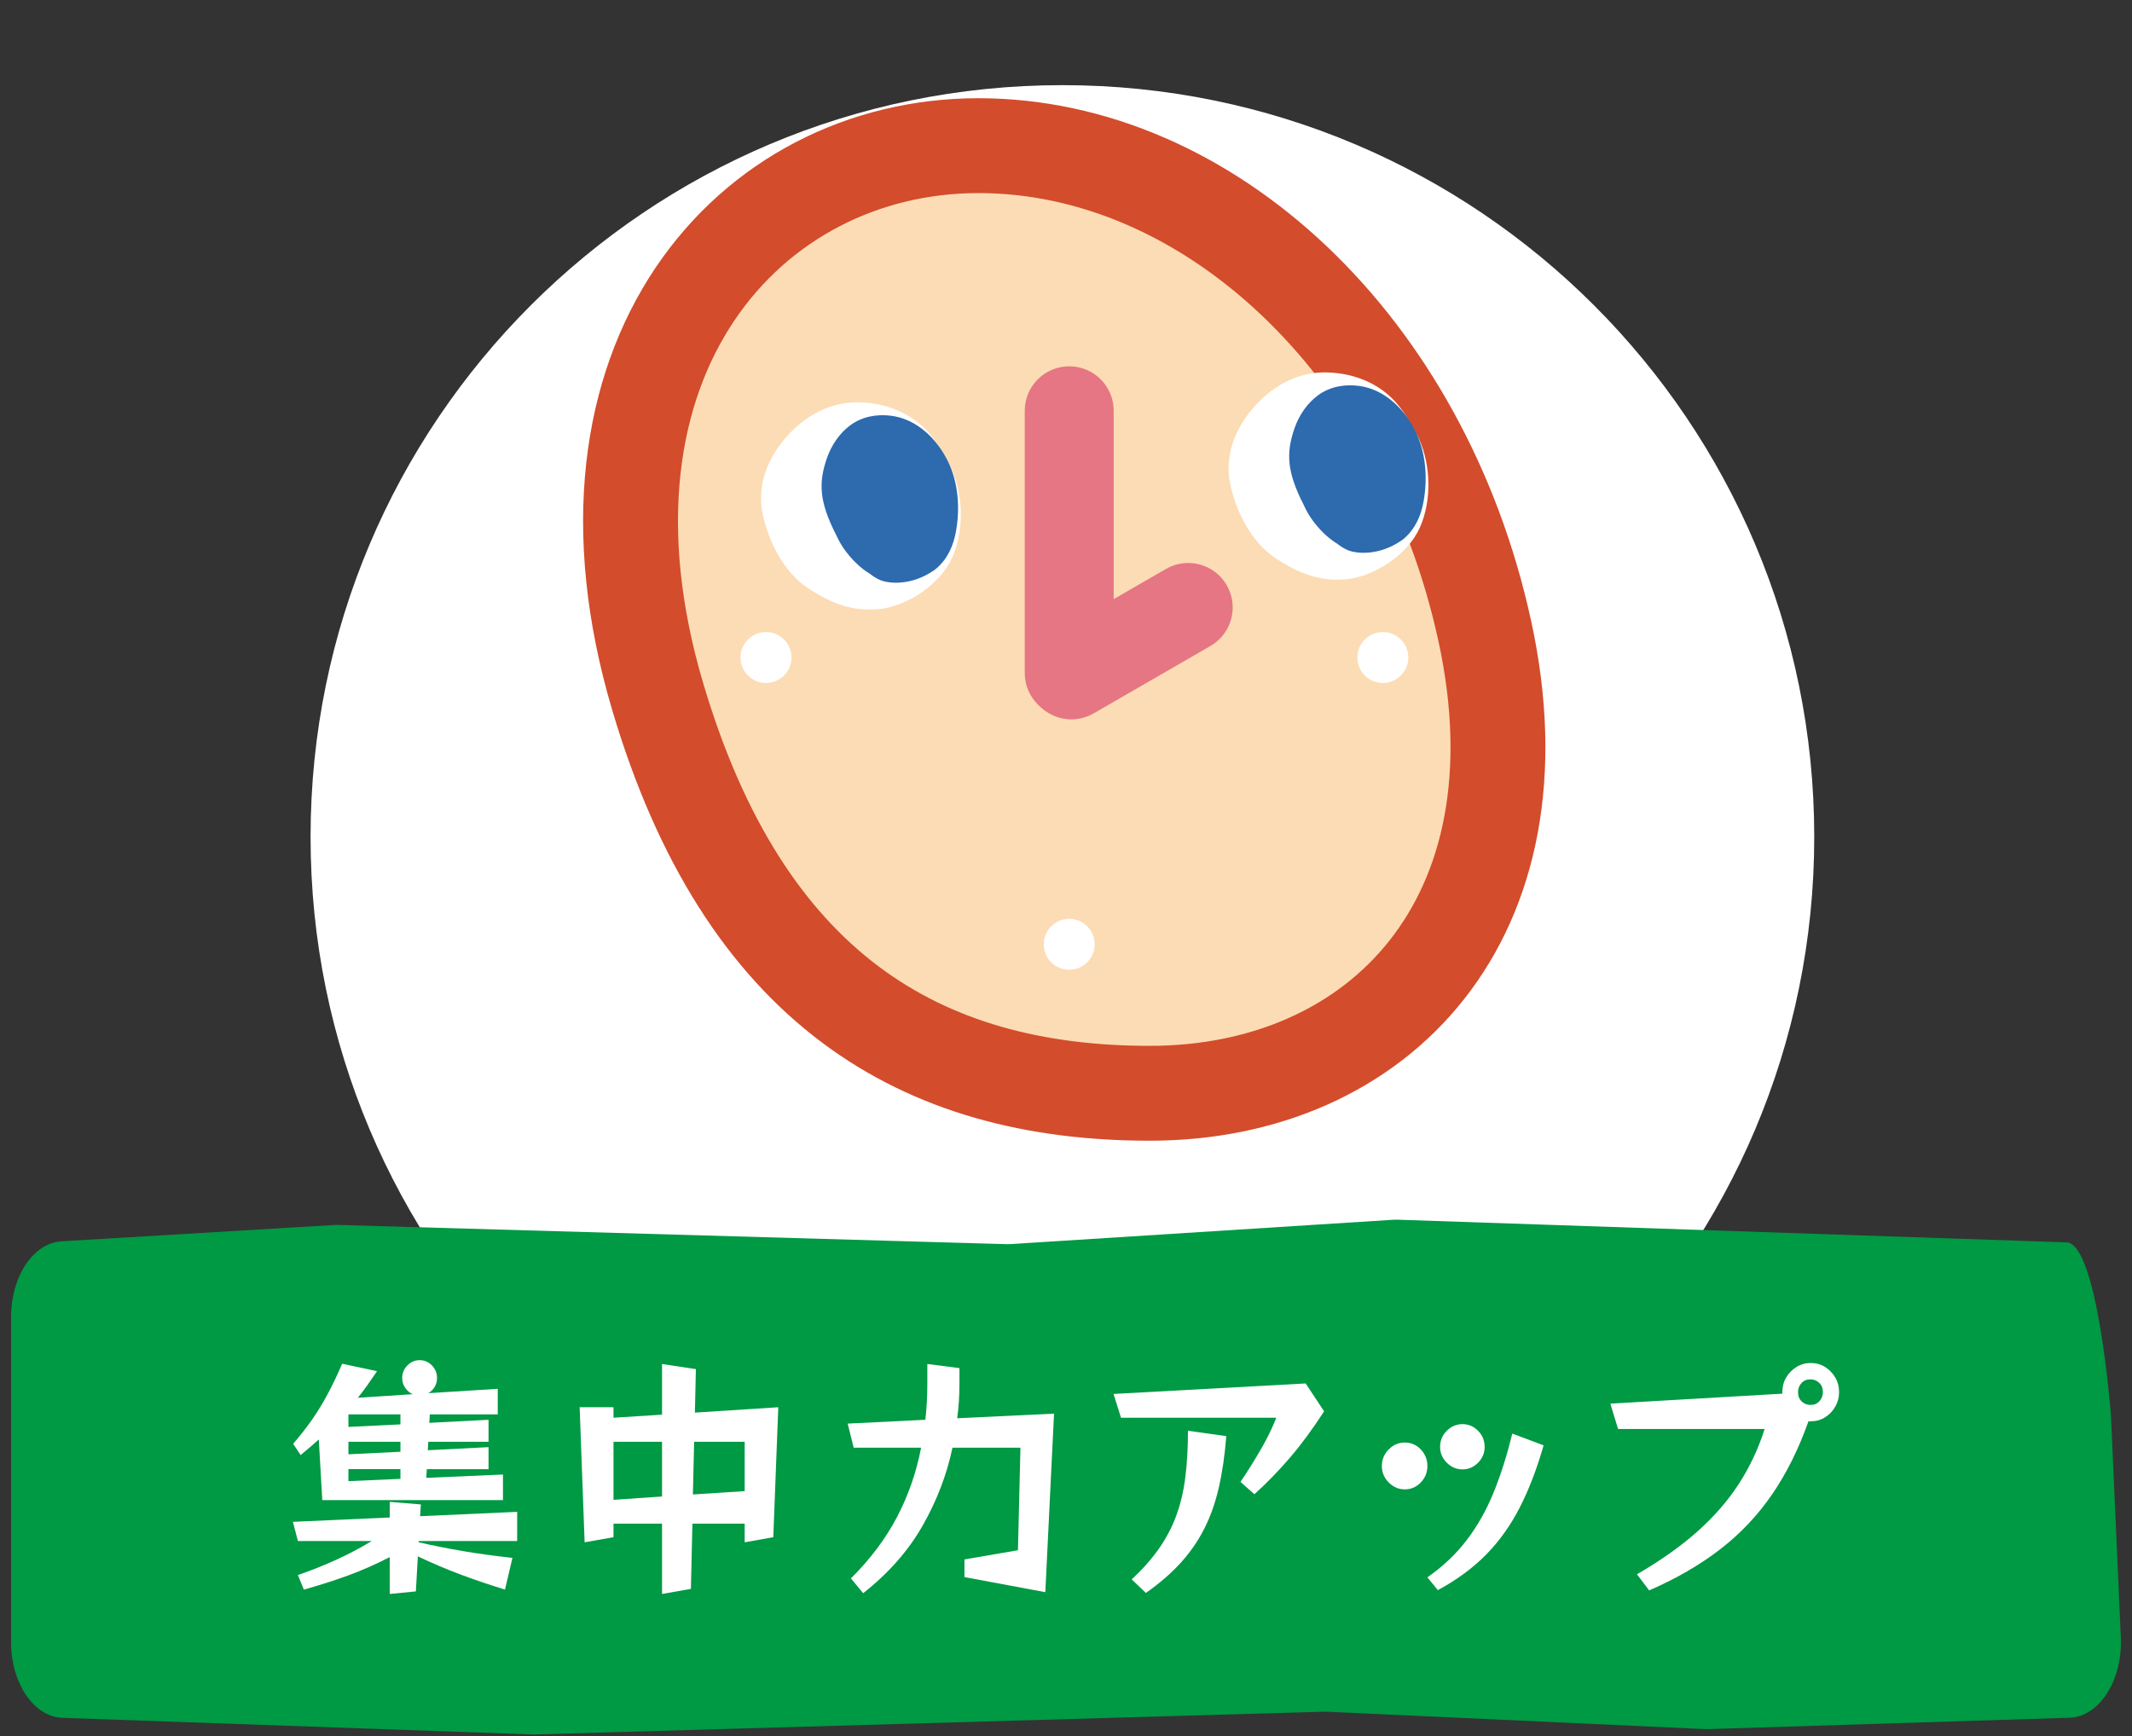<?xml version="1.0" encoding="utf-8"?>
<!-- Generator: Adobe Illustrator 16.0.0, SVG Export Plug-In . SVG Version: 6.00 Build 0)  -->
<!DOCTYPE svg PUBLIC "-//W3C//DTD SVG 1.1//EN" "http://www.w3.org/Graphics/SVG/1.1/DTD/svg11.dtd">
<svg version="1.1" id="分離模式" xmlns="http://www.w3.org/2000/svg" xmlns:xlink="http://www.w3.org/1999/xlink" x="0px"
	 y="0px" width="275px" height="224px" viewBox="0 0 275 224" enable-background="new 0 0 275 224" xml:space="preserve">
<rect x="0" y="0" width="275" height="224" fill="#333333" stroke="none"/>
<g>
	<path fill="#FFFFFF" d="M234.014,107.964c0,53.56-43.418,96.978-96.978,96.978c-53.559,0-96.977-43.418-96.977-96.978
		c0-53.56,43.418-96.979,96.977-96.979C190.596,10.985,234.014,54.404,234.014,107.964"/>
	<path fill="#009944" d="M7.929,160.141l35.206-2.108c0.139-0.009,0.278-0.011,0.418-0.007l86.312,2.484
		c0.145,0.004,0.29,0.002,0.435-0.007l49.468-3.146c0.153-0.01,0.307-0.012,0.459-0.006l86.332,2.926
		c3.998,0.137,5.711,21.929,5.736,22.519l1.264,28.422c0.246,5.542-2.765,10.265-6.621,10.386l-46.658,1.47
		c-0.121,0.005-0.243,0.003-0.364-0.002l-48.903-2.253l-102.16,2.945l-60.808-2.148c-3.68-0.131-6.617-4.463-6.617-9.762v-41.955
		C1.427,164.662,4.295,160.357,7.929,160.141"/>
	<path fill="#FCDCB4" d="M191.529,81.459c8.031,36.998-13.612,59.584-43.221,59.584c-29.61,0-52.333-13.554-63.479-51.19
		C71.958,46.385,96.598,18.79,126.208,18.79C155.818,18.79,183.499,44.461,191.529,81.459"/>
	<path fill="none" stroke="#D34C2C" stroke-width="12.238" stroke-miterlimit="10" d="M191.529,81.459
		c8.031,36.998-13.612,59.584-43.221,59.584c-29.61,0-52.333-13.554-63.479-51.19C71.958,46.385,96.598,18.79,126.208,18.79
		C155.818,18.79,183.499,44.461,191.529,81.459z"/>
	<path fill="#E67683" d="M137.916,92.557L137.916,92.557c-3.168,0-5.737-2.567-5.737-5.736V52.992c0-3.168,2.569-5.736,5.737-5.736
		s5.736,2.568,5.736,5.736V86.82C143.652,89.989,141.084,92.557,137.916,92.557"/>
	<path fill="#E67683" d="M133.223,89.938L133.223,89.938c-1.584-2.744-0.644-6.252,2.1-7.836l15.073-8.704
		c2.744-1.584,6.254-0.644,7.838,2.101s0.644,6.252-2.1,7.836l-15.076,8.704C138.316,93.622,134.807,92.682,133.223,89.938"/>
	<path fill="#FFFFFF" d="M102.089,84.824c0,1.815-1.471,3.286-3.286,3.286c-1.815,0-3.286-1.471-3.286-3.286
		c0-1.814,1.471-3.286,3.286-3.286C100.618,81.538,102.089,83.01,102.089,84.824"/>
	<path fill="#FFFFFF" d="M181.654,84.824c0,1.815-1.471,3.286-3.285,3.286s-3.286-1.471-3.286-3.286
		c0-1.814,1.472-3.286,3.286-3.286S181.654,83.01,181.654,84.824"/>
	<path fill="#FFFFFF" d="M141.202,121.822c0,1.814-1.472,3.285-3.286,3.285c-1.815,0-3.286-1.471-3.286-3.285
		s1.471-3.286,3.286-3.286C139.73,118.536,141.202,120.008,141.202,121.822"/>
	<path fill="#FFFFFF" d="M104.257,75.899c2.886,1.881,5.575,3.013,9.068,2.688c3.723-0.348,8.027-3.258,9.539-6.742
		c1.481-3.415,1.398-7.849-0.098-11.266c-0.279-0.637-0.634-1.238-1.02-1.819c-0.637-1.274-1.452-2.448-2.427-3.433
		c-2.295-2.318-5.527-3.406-8.726-3.428c-3.526-0.023-6.649,1.708-8.973,4.261c-2.454,2.694-4.003,6.233-3.287,9.935
		C99.049,69.796,101.107,73.847,104.257,75.899"/>
	<path fill="#2D6AAE" d="M108.937,70.911c0.862,1.19,1.969,2.332,3.255,3.105c0.37,0.292,0.768,0.555,1.21,0.762
		c1.158,0.545,4.147,0.832,7.083-1.21c0.1-0.076,0.206-0.144,0.303-0.229c1.455-1.272,2.193-2.941,2.529-4.833
		c0.52-2.939,0.298-6.213-1.02-8.934c-1.416-2.921-4.008-5.513-7.362-5.937c-1.849-0.23-3.709,0.1-5.236,1.212
		c-1.401,1.021-2.453,2.588-3.023,4.218c-1.131,3.231-1.002,5.679,1.162,9.914C108.145,69.656,108.502,70.311,108.937,70.911"/>
	<path fill="#FFFFFF" d="M164.57,72.04c2.887,1.881,5.576,3.013,9.068,2.688c3.723-0.348,8.027-3.258,9.539-6.742
		c1.481-3.415,1.398-7.848-0.098-11.264c-0.279-0.639-0.635-1.24-1.02-1.821c-0.638-1.274-1.453-2.448-2.428-3.433
		c-2.295-2.318-5.527-3.406-8.727-3.428c-3.525-0.023-6.648,1.708-8.973,4.261c-2.453,2.694-4.002,6.233-3.287,9.935
		C159.363,65.937,161.421,69.987,164.57,72.04"/>
	<path fill="#2D6AAE" d="M169.251,67.052c0.862,1.191,1.97,2.332,3.255,3.106c0.37,0.292,0.768,0.554,1.21,0.761
		c1.158,0.545,4.147,0.832,7.083-1.21c0.1-0.076,0.206-0.144,0.303-0.229c1.455-1.272,2.193-2.941,2.529-4.833
		c0.52-2.939,0.299-6.213-1.02-8.934c-1.416-2.921-4.008-5.513-7.362-5.935c-1.849-0.232-3.709,0.099-5.235,1.212
		c-1.402,1.021-2.453,2.587-3.023,4.217c-1.131,3.231-1.002,5.679,1.162,9.914C168.459,65.797,168.816,66.451,169.251,67.052"/>
	<g>
		<path fill="#FFFFFF" d="M65.135,205.075c-2.054-0.639-3.965-1.287-5.731-1.947c-1.766-0.658-3.601-1.44-5.506-2.343l-0.257,4.521
			l-3.371,0.33v-4.752c-1.841,0.945-3.654,1.743-5.441,2.392c-1.787,0.649-3.665,1.249-5.635,1.799l-0.771-1.881
			c1.67-0.572,3.302-1.221,4.897-1.947c1.594-0.726,3.141-1.539,4.639-2.441h-9.536l-0.641-2.476l12.488-0.561v-2.014l4.014,0.33
			l-0.097,1.519l12.521-0.562v3.763H53.995v0.165c1.947,0.44,3.857,0.819,5.73,1.138c1.873,0.32,3.997,0.612,6.373,0.875
			L65.135,205.075z M41.57,193.525l-0.449-7.821c-0.706,0.639-1.489,1.31-2.344,2.014l-0.963-1.452
			c0.963-1.122,1.798-2.194,2.504-3.218s1.364-2.106,1.975-3.251c0.609-1.144,1.224-2.431,1.845-3.86l4.495,0.957
			c-0.428,0.638-0.845,1.243-1.252,1.814c-0.407,0.572-0.814,1.111-1.22,1.617l7.063-0.462c-0.386-0.176-0.706-0.45-0.963-0.825
			c-0.256-0.374-0.385-0.792-0.385-1.254c0-0.638,0.224-1.183,0.673-1.634c0.451-0.45,0.975-0.676,1.574-0.676
			c0.621,0,1.15,0.226,1.59,0.676c0.438,0.451,0.658,0.996,0.658,1.634c0,0.418-0.103,0.798-0.306,1.139
			c-0.203,0.342-0.476,0.61-0.818,0.809l8.957-0.562v3.301h-8.765l-0.063,1.089l7.64-0.396v2.838h-7.769l-0.065,1.09l7.834-0.396
			v2.838h-7.962l-0.064,1.122l9.889-0.429v3.3H41.57z M51.651,182.471h-6.71v1.616l6.71-0.329V182.471z M51.651,186.001h-6.71v1.617
			l6.71-0.33V186.001z M51.651,189.532h-6.71v1.551l6.71-0.297V189.532z"/>
		<path fill="#FFFFFF" d="M96.053,198.971v-2.409h-6.742l-0.193,8.415l-3.724,0.66v-9.075h-6.261v1.749l-3.724,0.66l-0.642-17.425
			h4.366v1.354l6.261-0.396v-6.533l4.366,0.659l-0.128,5.61l10.755-0.693l-0.643,16.765L96.053,198.971z M85.394,186.001h-6.261
			v7.491l6.261-0.43V186.001z M96.053,186.001h-6.518l-0.16,6.799l6.678-0.43V186.001z"/>
		<path fill="#FFFFFF" d="M124.4,203.458v-2.276l6.902-1.188l0.322-13.232h-8.766c-0.729,3.476-2.014,6.831-3.854,10.064
			c-1.84,3.234-4.397,6.138-7.671,8.712l-1.574-1.914c2.483-2.463,4.457-5.087,5.923-7.87c1.466-2.783,2.51-5.78,3.13-8.992h-8.7
			l-0.771-3.103l10.017-0.495c0.086-0.747,0.148-1.507,0.193-2.276c0.041-0.771,0.063-1.552,0.063-2.344v-2.573l4.142,0.527v2.046
			c0,1.497-0.096,2.971-0.289,4.423l12.49-0.595l-1.125,23.034L124.4,203.458z"/>
		<path fill="#FFFFFF" d="M160.005,191.183c0.877-1.298,1.738-2.673,2.584-4.125s1.525-2.838,2.039-4.158h-20.033l-0.964-3.069
			l24.784-1.353l2.376,3.597c-1.498,2.311-2.975,4.313-4.43,6.006c-1.456,1.694-2.976,3.257-4.559,4.687L160.005,191.183z
			 M145.975,203.755c1.392-1.298,2.553-2.606,3.482-3.927c0.933-1.319,1.676-2.723,2.232-4.207c0.556-1.485,0.952-3.13,1.188-4.934
			s0.354-3.839,0.354-6.105l4.944,0.693c-0.193,2.464-0.514,4.675-0.964,6.633c-0.449,1.958-1.075,3.729-1.879,5.313
			c-0.802,1.584-1.818,3.052-3.049,4.405c-1.23,1.353-2.724,2.646-4.479,3.877L145.975,203.755z"/>
		<path fill="#FFFFFF" d="M184.115,189.137c0,0.813-0.284,1.518-0.851,2.111c-0.567,0.595-1.258,0.893-2.07,0.893
			c-0.794,0-1.482-0.298-2.071-0.893c-0.589-0.594-0.883-1.298-0.883-2.111c0-0.836,0.294-1.552,0.883-2.146
			s1.277-0.891,2.071-0.891c0.813,0,1.503,0.297,2.07,0.891C183.831,187.585,184.115,188.301,184.115,189.137 M184.115,203.491
			c2.012-1.407,3.703-3.008,5.071-4.802c1.371-1.792,2.521-3.827,3.453-6.104c0.931-2.277,1.738-4.823,2.423-7.64l4.045,1.518
			c-0.878,3.059-1.909,5.742-3.098,8.053c-1.188,2.31-2.632,4.328-4.334,6.056c-1.701,1.727-3.772,3.25-6.212,4.57L184.115,203.491z
			 M191.5,186.661c0,0.792-0.284,1.475-0.853,2.046c-0.566,0.572-1.234,0.858-2.005,0.858s-1.445-0.286-2.023-0.858
			c-0.577-0.571-0.866-1.254-0.866-2.046c0-0.813,0.289-1.507,0.866-2.079c0.578-0.571,1.253-0.857,2.023-0.857
			s1.438,0.286,2.005,0.857C191.216,185.154,191.5,185.849,191.5,186.661"/>
		<path fill="#FFFFFF" d="M211.147,203.096c3.039-1.76,5.635-3.598,7.786-5.512c2.15-1.914,3.933-3.96,5.344-6.138
			c1.414-2.178,2.526-4.543,3.34-7.095h-18.909l-0.995-3.268l22.185-1.287V179.6c0-0.704,0.165-1.337,0.497-1.896
			c0.332-0.563,0.775-1.013,1.332-1.354c0.557-0.341,1.167-0.512,1.83-0.512c0.685,0,1.301,0.171,1.846,0.512
			c0.547,0.342,0.984,0.792,1.317,1.354c0.331,0.56,0.497,1.192,0.497,1.896c0,0.682-0.166,1.309-0.497,1.881
			c-0.333,0.572-0.771,1.028-1.317,1.369c-0.545,0.342-1.161,0.512-1.846,0.512h-0.289c-1.263,3.564-2.825,6.705-4.687,9.422
			c-1.862,2.717-4.1,5.082-6.71,7.095c-2.611,2.013-5.662,3.778-9.15,5.297L211.147,203.096z M235.13,179.6
			c0-0.506-0.16-0.908-0.481-1.205s-0.695-0.445-1.124-0.445c-0.492,0-0.883,0.165-1.171,0.495c-0.289,0.33-0.434,0.715-0.434,1.155
			c0,0.506,0.16,0.907,0.48,1.204c0.322,0.297,0.696,0.445,1.124,0.445c0.492,0,0.884-0.165,1.171-0.495
			C234.984,180.425,235.13,180.04,235.13,179.6"/>
	</g>
</g>
</svg>
